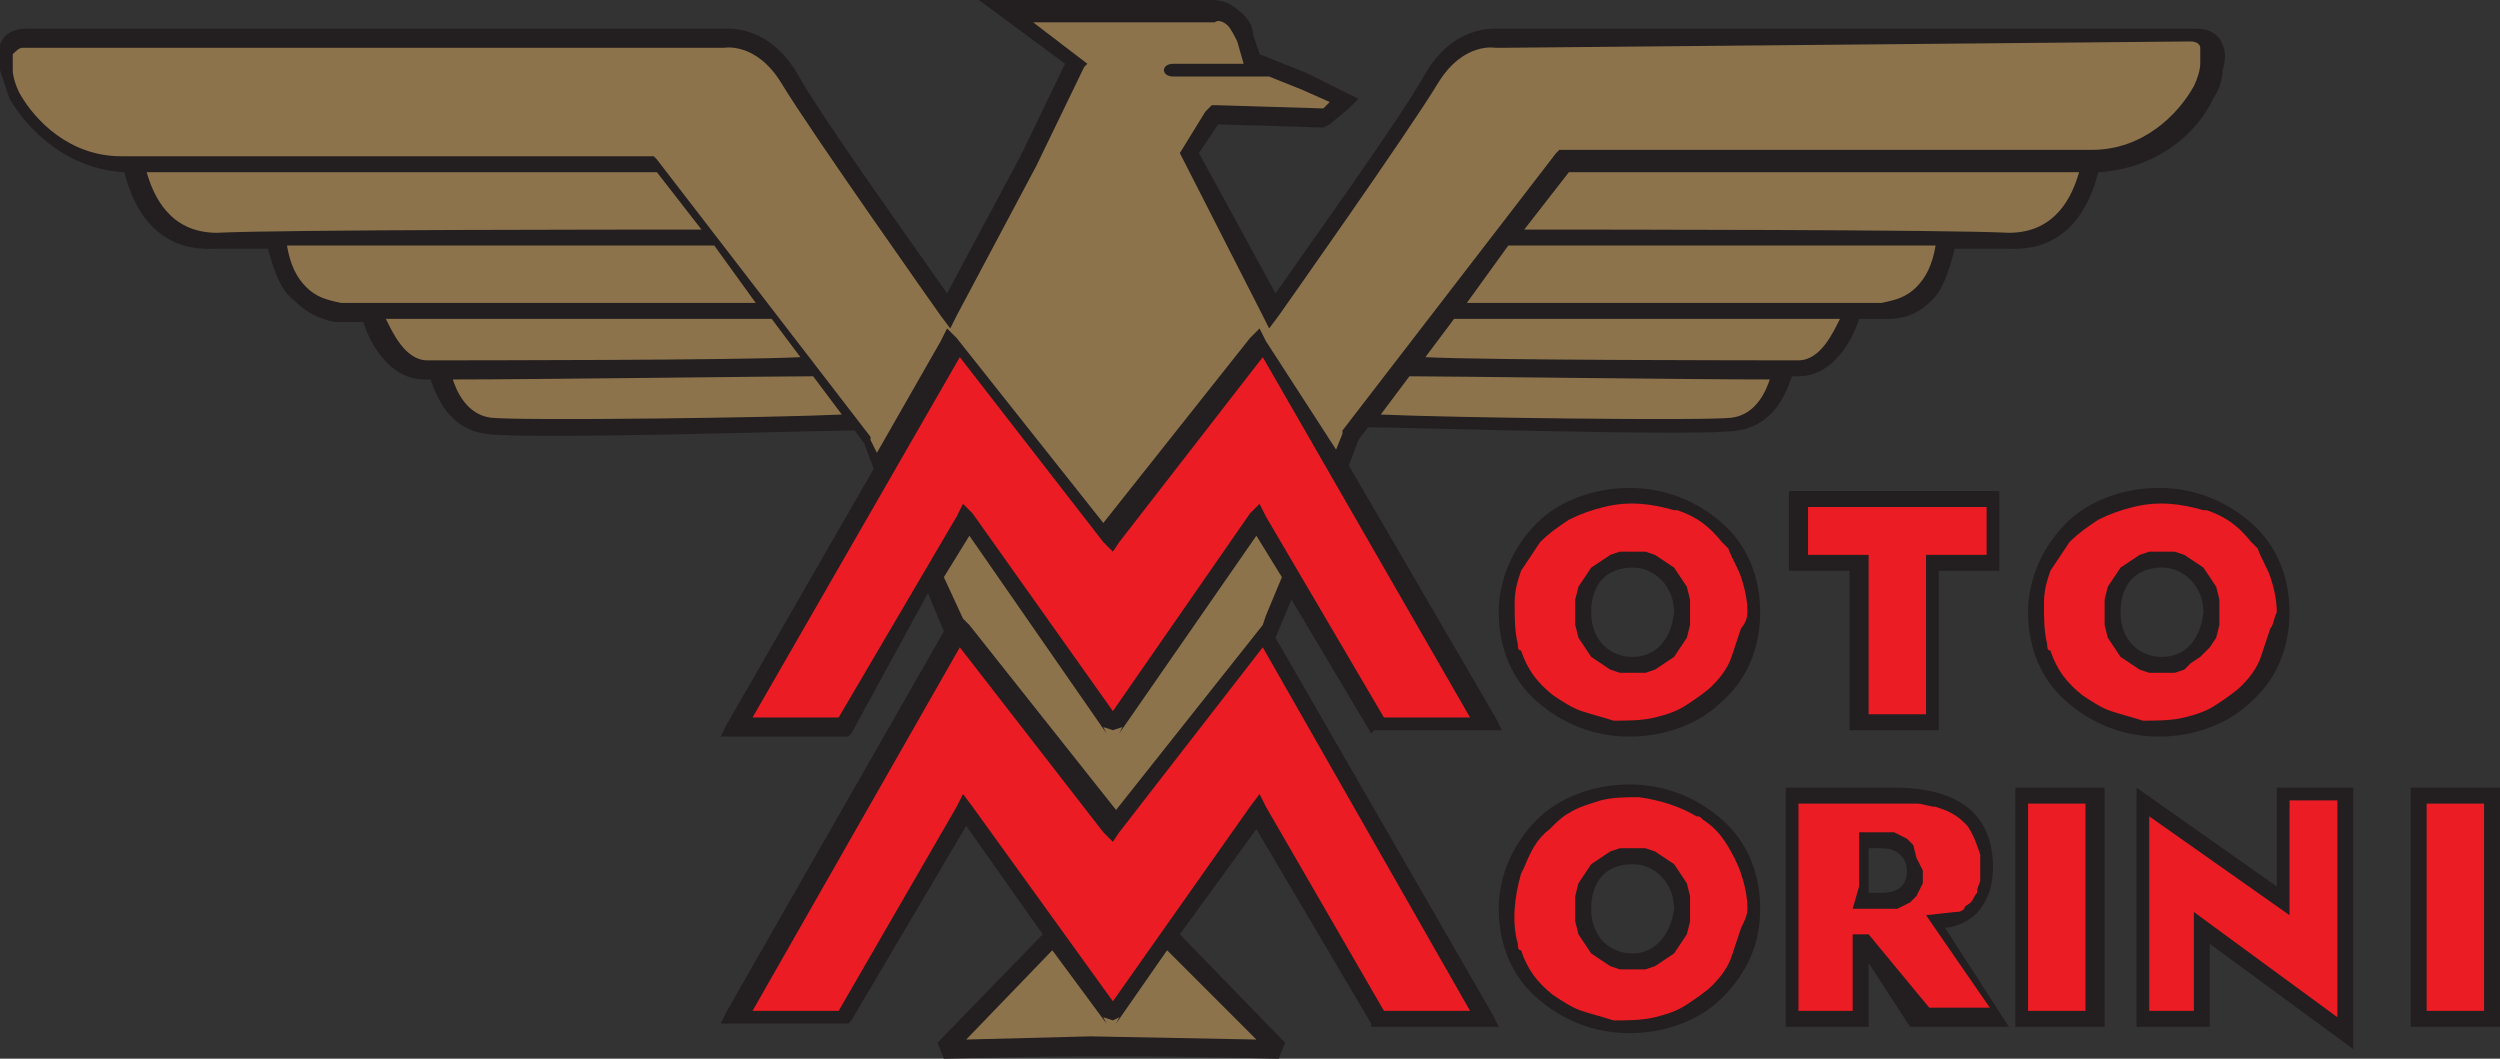 <?xml version="1.0" encoding="utf-8"?>
<!-- Generator: Adobe Illustrator 24.0.1, SVG Export Plug-In . SVG Version: 6.00 Build 0)  -->
<svg version="1.1" id="Layer_1" xmlns="http://www.w3.org/2000/svg" xmlns:xlink="http://www.w3.org/1999/xlink" x="0px" y="0px"
	 viewBox="0 0 78.4 33.2" style="enable-background:new 0 0 78.4 33.2;" xml:space="preserve">
<rect x="0" y="0" width="78.4" height="33.2" fill="#333333" stroke="none"/>
<style type="text/css">
	.st0{fill:#F20F0F;}
	.st1{fill:#0A53A0;}
	.st2{fill-rule:evenodd;clip-rule:evenodd;}
	.st3{fill-rule:evenodd;clip-rule:evenodd;fill:#CC2229;}
	.st4{fill-rule:evenodd;clip-rule:evenodd;fill:#FFFFFF;}
	.st5{fill:#FFFFFF;}
	.st6{fill:#FDFDFD;}
	.st7{fill:#E50112;}
	.st8{fill:#010402;}
	.st9{fill:#010503;}
	.st10{fill:#FDF8F9;}
	.st11{fill:#F7F5F6;}
	.st12{fill:#2C7D50;}
	.st13{fill:#E33441;}
	.st14{fill:#E50213;}
	.st15{fill:#FDFBFB;}
	.st16{fill:url(#SVGID_1_);}
	.st17{fill:#333333;}
	.st18{fill:url(#SVGID_2_);}
	.st19{fill:url(#SVGID_3_);}
	.st20{fill:url(#SVGID_4_);}
	.st21{fill:url(#SVGID_5_);}
	.st22{fill:url(#SVGID_6_);}
	.st23{fill:url(#SVGID_7_);}
	.st24{fill:url(#SVGID_8_);}
	.st25{fill:url(#SVGID_9_);}
	.st26{fill:url(#SVGID_10_);}
	.st27{fill:url(#SVGID_11_);}
	.st28{fill:url(#SVGID_12_);}
	.st29{fill:#C2D7E8;}
	.st30{fill:url(#SVGID_13_);}
	.st31{fill:#12404F;}
	.st32{fill:url(#SVGID_14_);}
	.st33{fill:url(#SVGID_15_);}
	.st34{fill:url(#SVGID_16_);}
	.st35{fill:url(#SVGID_17_);}
	.st36{fill:url(#SVGID_18_);}
	.st37{fill:url(#SVGID_19_);}
	.st38{fill:url(#SVGID_20_);}
	.st39{fill:url(#SVGID_21_);}
	.st40{fill:url(#SVGID_22_);}
	.st41{fill:url(#SVGID_23_);}
	.st42{fill:url(#SVGID_24_);}
	.st43{fill:url(#SVGID_25_);}
	.st44{fill:url(#SVGID_26_);}
	.st45{fill:url(#SVGID_27_);}
	.st46{fill:url(#SVGID_28_);}
	.st47{fill:url(#SVGID_29_);}
	.st48{fill:url(#SVGID_30_);}
	.st49{fill:url(#SVGID_31_);}
	.st50{fill:url(#SVGID_32_);}
	.st51{fill:url(#SVGID_33_);}
	.st52{fill:url(#SVGID_34_);}
	.st53{fill:#FEFEFE;}
	.st54{fill:#0E0E0E;}
	.st55{fill:#E92629;}
	.st56{fill:#E9272A;}
	.st57{fill:#FFFEFE;}
	.st58{fill:#FCFCFC;}
	.st59{fill:#E92528;}
	.st60{fill:#204591;}
	.st61{fill:#1F4591;}
	.st62{fill:#214691;}
	.st63{fill:#E9282A;}
	.st64{fill:#01ABBD;}
	.st65{fill:#02ACBD;}
	.st66{fill:#03ACBE;}
	.st67{fill-rule:evenodd;clip-rule:evenodd;fill:#3A3D39;}
	.st68{fill-rule:evenodd;clip-rule:evenodd;fill:#FA0100;}
	.st69{fill:#F27620;}
	.st70{fill:#221F1F;}
	.st71{fill:#EFC860;stroke:#000000;stroke-width:0.406;stroke-miterlimit:31.248;}
	.st72{fill:#003985;}
	.st73{fill:#004CA0;}
	.st74{fill:#FDE227;}
	.st75{fill:#FDFEFE;}
	.st76{fill:#FDFDFE;}
	.st77{fill:#2F6EB8;}
	.st78{fill:#024DA0;}
	.st79{fill:#0852A2;}
	.st80{fill:#5CD403;}
	.st81{fill-rule:evenodd;clip-rule:evenodd;fill:#C23C40;}
	.st82{fill:#FE0000;}
	.st83{fill:#F86700;}
	.st84{fill:#FA6600;}
	.st85{fill-rule:evenodd;clip-rule:evenodd;fill:#6D6E70;}
	.st86{fill:#DB2D28;}
	.st87{fill:#1E1E1B;}
	.st88{fill:#DDFC01;}
	.st89{fill:#DEFC01;}
	.st90{fill:#1D1D1B;}
	.st91{fill:#E4032D;}
	.st92{fill-rule:evenodd;clip-rule:evenodd;fill:#231F20;}
	.st93{fill-rule:evenodd;clip-rule:evenodd;fill:#00ADEE;}
	.st94{fill:#FFF100;}
	.st95{fill-rule:evenodd;clip-rule:evenodd;fill:#2E3191;}
	.st96{fill:url(#SVGID_35_);}
	.st97{fill:url(#SVGID_36_);}
	.st98{fill:url(#SVGID_37_);}
	.st99{fill:none;}
	.st100{fill:#ECD329;}
	.st101{fill:#F7E834;}
	.st102{fill:none;stroke:#706E6F;stroke-width:5.714286e-02;}
	.st103{fill:url(#SVGID_38_);}
	.st104{fill:url(#SVGID_39_);}
	.st105{fill:url(#SVGID_40_);}
	.st106{fill:url(#SVGID_41_);}
	.st107{fill:url(#SVGID_42_);}
	.st108{clip-path:url(#SVGID_44_);}
	.st109{clip-path:url(#SVGID_47_);}
	.st110{fill:url(#SVGID_48_);}
	.st111{opacity:0.72;}
	.st112{opacity:0.25;}
	.st113{fill:none;stroke:#9F6C00;stroke-width:1.428571e-02;}
	.st114{fill:none;stroke:#00F1FF;stroke-width:1.428571e-02;}
	.st115{fill:none;stroke:#009F24;stroke-width:1.428571e-02;}
	.st116{fill:#CFCDD0;}
	.st117{fill:#706E6F;}
	.st118{fill:#231F20;}
	.st119{fill-rule:evenodd;clip-rule:evenodd;fill:#EC1C24;}
	.st120{fill-rule:evenodd;clip-rule:evenodd;fill:#FF0000;}
	.st121{clip-path:url(#SVGID_50_);fill:none;stroke:#FF0000;stroke-width:8.452394e-02;}
	.st122{fill-rule:evenodd;clip-rule:evenodd;fill:#009933;}
	.st123{clip-path:url(#SVGID_52_);fill:none;stroke:#009933;stroke-width:8.452394e-02;}
	.st124{clip-path:url(#SVGID_54_);fill:none;stroke:#FF0000;stroke-width:8.452394e-02;}
	.st125{clip-path:url(#SVGID_56_);fill:none;stroke:#009933;stroke-width:8.452394e-02;}
	.st126{fill:#8C734B;}
	.st127{fill:#EC1C24;}
	.st128{fill:#A9AFAB;}
	.st129{fill:#FA0100;}
	.st130{fill:#253C80;}
	.st131{fill:#EE313C;}
	.st132{fill:#257E5C;}
	.st133{fill:#FF0016;}
	.st134{fill:#015CD0;}
	.st135{fill:url(#SVGID_57_);}
	.st136{fill:none;stroke:#C5C6C8;stroke-width:0.537;stroke-linejoin:round;stroke-miterlimit:1.865;}
	.st137{fill:#008FD0;}
	.st138{fill:none;stroke:#C5C6C8;stroke-width:0.268;stroke-miterlimit:1.865;}
	.st139{fill:url(#SVGID_58_);}
	.st140{fill:none;stroke:#060C06;stroke-width:0.201;stroke-miterlimit:1.865;}
	.st141{fill:url(#SVGID_59_);}
	.st142{fill:url(#SVGID_60_);}
	.st143{fill:#005AA9;}
	.st144{fill:#EC1B23;}
	.st145{fill:url(#SVGID_61_);}
	.st146{fill:url(#SVGID_62_);}
	.st147{fill:url(#SVGID_63_);}
	.st148{fill:url(#SVGID_64_);}
	.st149{fill:url(#SVGID_65_);}
	.st150{fill:url(#SVGID_66_);}
	.st151{fill:url(#SVGID_67_);}
	.st152{fill:url(#SVGID_68_);}
	.st153{fill:url(#SVGID_69_);}
	.st154{fill:#C5C7C9;}
	.st155{fill:#58595B;}
	.st156{fill:#808184;}
	.st157{fill:url(#SVGID_70_);}
	.st158{fill:url(#SVGID_71_);}
	.st159{fill:url(#SVGID_72_);}
	.st160{fill:url(#SVGID_73_);}
	.st161{fill:url(#SVGID_74_);}
	.st162{fill:url(#SVGID_75_);}
	.st163{fill:url(#SVGID_76_);}
	.st164{fill:url(#SVGID_77_);}
	.st165{fill:url(#SVGID_78_);}
	.st166{fill:url(#SVGID_79_);}
	.st167{fill:url(#SVGID_80_);}
	.st168{fill:url(#SVGID_81_);}
	.st169{fill:url(#SVGID_82_);}
	.st170{fill:url(#SVGID_83_);}
	.st171{fill:url(#SVGID_84_);}
	.st172{fill:url(#SVGID_85_);}
	.st173{fill:url(#SVGID_86_);}
	.st174{fill:url(#SVGID_87_);}
	.st175{fill:url(#SVGID_88_);}
	.st176{fill:url(#SVGID_89_);}
	.st177{fill:url(#SVGID_90_);}
	.st178{fill:url(#SVGID_91_);}
	.st179{fill:url(#SVGID_92_);}
	.st180{fill:#0855A1;}
	.st181{fill-rule:evenodd;clip-rule:evenodd;fill:#EE3B25;}
	.st182{fill:none;stroke:#231F20;stroke-width:0.508;stroke-miterlimit:2.613;}
	.st183{fill:url(#SVGID_93_);}
	.st184{fill:url(#SVGID_94_);}
	.st185{fill:url(#SVGID_95_);}
	.st186{fill:url(#SVGID_96_);}
	.st187{fill:url(#SVGID_97_);}
	.st188{fill:url(#SVGID_98_);}
	.st189{fill:url(#SVGID_99_);}
	.st190{fill:url(#SVGID_100_);}
	.st191{fill:url(#SVGID_101_);}
	.st192{fill:none;stroke:#231F20;stroke-width:1.636;}
	.st193{fill:#FF0000;}
</style>
<g>
	<path class="st118" d="M29.6,33.2l-0.2-0.5l3.3-3.4l-2.4-3.4l-3.6,6.1l-0.1,0.1h-4l0.2-0.4l6.8-11.9l-0.5-1.2L26.7,23l-0.1,0.1h-4
		l0.2-0.4l4.6-8l-0.3-0.8l-0.3-0.4c-1.2,0-10.4,0.3-11.6,0.1c-1.3-0.2-1.6-1.5-1.7-1.7c-0.1,0-0.2,0-0.2,0c-1.2,0-1.8-1.4-1.9-1.8
		c-0.5,0-0.9,0-0.9,0C10,10,9.6,9.8,9.2,9.4C8.8,9.1,8.6,8.5,8.4,7.8c-0.8,0-1.3,0-1.7,0c-2,0.1-2.6-1.6-2.8-2.4
		C2.1,5.3,0.9,4.1,0.3,3.1C0.2,2.8,0.1,2.5,0,2.2c0-0.3,0-0.6,0-0.8v0c0.1-0.3,0.4-0.5,0.8-0.5h0l21.9,0c0.2,0,1.4-0.1,2.3,1.4
		c0.7,1.3,3.8,5.6,4.7,6.9L32,4.9L33.4,2l-2.7-2L38,0c0.3,0,0.6,0.1,0.8,0.3c0.3,0.2,0.5,0.5,0.5,0.8l0,0l0.2,0.6L41,2.3l0,0
		l1.2,0.6l0.4,0.2l-0.3,0.3l-0.6,0.5l-0.2,0.1l-3.3-0.1l-0.6,0.9L40,9.2c0.9-1.3,4-5.6,4.7-6.9c0.9-1.5,2.1-1.4,2.3-1.4l21.9,0h0
		c0.4,0,0.7,0.2,0.8,0.5v0c0.1,0.2,0.1,0.5,0,0.8c0,0.3-0.1,0.6-0.3,0.9c-0.5,1.1-1.8,2.2-3.6,2.3C65.6,6.2,65,7.9,63,7.8
		c-0.3,0-0.9,0-1.7,0c-0.2,0.8-0.4,1.3-0.7,1.6c-0.4,0.4-0.8,0.6-1.4,0.6c0,0-0.4,0-0.9,0c-0.1,0.4-0.7,1.8-1.9,1.8c0,0-0.1,0-0.2,0
		c-0.1,0.2-0.4,1.5-1.7,1.7c-1.1,0.2-10.4-0.1-11.6-0.1l-0.3,0.4l-0.3,0.8l4.6,7.9l0.2,0.4h-4L43,23l-2.5-4.2L40,20l6.8,11.8
		l0.2,0.4h-4L43,32.1l-3.6-6.1L37,29.3l3.3,3.4l-0.2,0.5C36.3,33.1,33.4,33.1,29.6,33.2z"/>
	<path class="st92" d="M55.2,19.2c0-1.1-0.4-2.1-1.2-2.8c-0.8-0.7-1.8-1.1-2.9-1.1c-1.1,0-2.2,0.4-2.9,1.1c-0.7,0.7-1.2,1.7-1.2,2.8
		c0,1.1,0.4,2.1,1.2,2.8c0.8,0.7,1.8,1.1,2.9,1.1c1.1,0,2.2-0.4,2.9-1.1C54.8,21.3,55.2,20.3,55.2,19.2L55.2,19.2z M51.2,20.6
		c-0.7,0-1.3-0.5-1.3-1.4c0-0.9,0.5-1.4,1.3-1.4c0.7,0,1.3,0.6,1.3,1.4C52.4,20.1,51.9,20.6,51.2,20.6L51.2,20.6z M58.1,22.9h2.7v-5
		h1.9v-2.5h-6.6v2.5h1.9V22.9L58.1,22.9z M71.8,19.2c0-1.1-0.4-2.1-1.2-2.8c-0.8-0.7-1.8-1.1-2.9-1.1c-1.1,0-2.2,0.4-2.9,1.1
		c-0.7,0.7-1.2,1.7-1.2,2.8c0,1.1,0.4,2.1,1.2,2.8c0.8,0.7,1.8,1.1,2.9,1.1c1.1,0,2.2-0.4,2.9-1.1C71.4,21.3,71.8,20.3,71.8,19.2
		L71.8,19.2z M67.8,20.6c-0.7,0-1.3-0.5-1.3-1.4c0-0.9,0.5-1.4,1.3-1.4c0.7,0,1.3,0.6,1.3,1.4C69,20.1,68.5,20.6,67.8,20.6z"/>
	<path class="st119" d="M54.8,19.2c0-0.4-0.1-0.8-0.2-1.1c-0.1-0.3-0.3-0.6-0.4-0.9L54,17c-0.4-0.5-0.8-0.8-1.4-1L52.5,16
		c-0.7-0.2-1.4-0.3-2.2-0.1c-0.4,0.1-0.7,0.2-1.1,0.4c-0.3,0.2-0.6,0.4-0.9,0.7c-0.2,0.3-0.4,0.6-0.6,0.9c-0.1,0.3-0.2,0.6-0.2,1
		c0,0.5,0,0.9,0.1,1.3c0,0.1,0,0.2,0.1,0.2c0.2,0.6,0.5,1,1,1.4c0.3,0.2,0.6,0.4,0.9,0.5c0.3,0.1,0.7,0.2,1,0.3c0.4,0,0.9,0,1.3-0.1
		c0.4-0.1,0.7-0.2,1-0.4c0.3-0.2,0.6-0.4,0.8-0.6c0.3-0.3,0.5-0.6,0.6-0.9c0.1-0.3,0.2-0.6,0.3-0.9C54.7,19.6,54.8,19.4,54.8,19.2
		L54.8,19.2z M51.2,21.1l-0.4,0L50.5,21l-0.3-0.2l-0.3-0.2l-0.2-0.3l-0.2-0.3l-0.1-0.4l0-0.4l0-0.4l0.1-0.4l0.2-0.3l0.2-0.3l0.3-0.2
		l0.3-0.2l0.3-0.1l0.4,0l0.4,0l0.3,0.1l0.3,0.2l0.3,0.2l0.2,0.3l0.2,0.3l0.1,0.4l0,0.4l0,0.4l-0.1,0.4l-0.2,0.3l-0.2,0.3l-0.3,0.2
		L51.9,21l-0.3,0.1L51.2,21.1L51.2,21.1z M58.6,22.4h1.8v-5h1.9v-1.5h-5.6v1.5h1.9V22.4L58.6,22.4z M71.4,19.2
		c0-0.4-0.1-0.8-0.2-1.1c-0.1-0.3-0.3-0.6-0.4-0.9L70.6,17c-0.4-0.5-0.8-0.8-1.4-1L69.1,16c-0.7-0.2-1.4-0.3-2.2-0.1
		c-0.4,0.1-0.7,0.2-1.1,0.4c-0.3,0.2-0.6,0.4-0.9,0.7c-0.2,0.3-0.4,0.6-0.6,0.9c-0.1,0.3-0.2,0.6-0.2,1c0,0.5,0,0.9,0.1,1.3
		c0,0.1,0,0.2,0.1,0.2c0.2,0.6,0.5,1,1,1.4c0.3,0.2,0.6,0.4,0.9,0.5c0.3,0.1,0.7,0.2,1,0.3c0.4,0,0.9,0,1.3-0.1
		c0.4-0.1,0.7-0.2,1-0.4c0.3-0.2,0.6-0.4,0.8-0.6c0.3-0.3,0.5-0.6,0.6-0.9c0.1-0.3,0.2-0.6,0.3-0.9C71.3,19.6,71.3,19.4,71.4,19.2
		L71.4,19.2z M67.8,21.1l-0.4,0L67.1,21l-0.3-0.2l-0.3-0.2l-0.2-0.3l-0.2-0.3L66,19.6l0-0.4l0-0.4l0.1-0.4l0.2-0.3l0.2-0.3l0.3-0.2
		l0.3-0.2l0.3-0.1l0.4,0l0.4,0l0.3,0.1l0.3,0.2l0.3,0.2l0.2,0.3l0.2,0.3l0.1,0.4l0,0.4l0,0.4l-0.1,0.4l-0.2,0.3L69,20.6l-0.3,0.2
		L68.5,21l-0.3,0.1L67.8,21.1z"/>
	<path class="st92" d="M75.6,32.2h2.8v-7.5h-2.8V32.2L75.6,32.2z M67,32.2h2.3v-2.6l4.5,3.3v-8.2h-2.4v3.1L67,24.7V32.2L67,32.2z
		 M63.2,32.2H66v-7.5h-2.8V32.2L63.2,32.2z M58.6,26.6H59c0.5,0,0.8,0.3,0.8,0.7c0,0.5-0.3,0.7-0.8,0.7h-0.4V26.6L58.6,26.6z
		 M55.9,32.2h2.7v-2l1.3,2H63l-2-3.1c0.9-0.1,1.5-0.8,1.5-1.9c0-1.6-1-2.5-3.1-2.5h-3.4V32.2L55.9,32.2z M51.2,29.9
		c-0.7,0-1.3-0.5-1.3-1.4c0-0.9,0.5-1.4,1.3-1.4c0.7,0,1.3,0.6,1.3,1.4C52.4,29.3,51.9,29.9,51.2,29.9L51.2,29.9z M55.2,28.5
		c0-1.1-0.4-2.1-1.2-2.8c-0.8-0.7-1.8-1.1-2.9-1.1c-1.1,0-2.2,0.4-2.9,1.1c-0.7,0.7-1.2,1.7-1.2,2.8c0,1.1,0.4,2.1,1.2,2.8
		c0.8,0.7,1.8,1.1,2.9,1.1c1.1,0,2.2-0.4,2.9-1.1C54.8,30.5,55.2,29.6,55.2,28.5z"/>
	<path class="st119" d="M76.1,31.7h1.8v-6.5h-1.8V31.7L76.1,31.7z M58.1,28.5h1.2l0.2,0l0.2-0.1l0.2-0.1l0.2-0.2l0.1-0.2l0.1-0.2
		l0-0.2l0-0.2l-0.1-0.2l-0.1-0.2L60,26.5l-0.2-0.2l-0.2-0.1l-0.2-0.1l-0.2,0h-0.9v1.7L58.1,28.5L58.1,28.5z M58.6,29.3h-0.5v2.4
		h-1.7v-6.5h3c0.2,0,0.4,0,0.7,0c0.2,0,0.4,0.1,0.6,0.1c0.3,0.1,0.6,0.2,0.9,0.5l0.1,0.1c0.2,0.3,0.3,0.6,0.4,0.9l0,0.2
		c0,0.2,0,0.4,0,0.6c0,0.1-0.1,0.2-0.1,0.4c-0.1,0.1-0.1,0.2-0.2,0.3c-0.1,0.1-0.2,0.1-0.2,0.2c-0.1,0.1-0.2,0.1-0.3,0.1l-0.9,0.1
		l2,2.9h-1.9L58.6,29.3L58.6,29.3z M67.5,31.7h1.3v-3.1l4.5,3.3v-6.8h-1.5v3.6l-4.4-3.1V31.7L67.5,31.7z M63.6,31.7h1.8v-6.5h-1.8
		V31.7L63.6,31.7z M51.2,30.4l-0.4,0l-0.3-0.1l-0.3-0.2l-0.3-0.2l-0.2-0.3l-0.2-0.3l-0.1-0.4l0-0.4l0-0.4l0.1-0.4l0.2-0.3l0.2-0.3
		l0.3-0.2l0.3-0.2l0.3-0.1l0.4,0l0.4,0l0.3,0.1l0.3,0.2l0.3,0.2l0.2,0.3l0.2,0.3l0.1,0.4l0,0.4l0,0.4l-0.1,0.4l-0.2,0.3l-0.2,0.3
		l-0.3,0.2l-0.3,0.2l-0.3,0.1L51.2,30.4L51.2,30.4z M54.8,28.5c0-0.4-0.1-0.8-0.2-1.1c-0.1-0.3-0.3-0.7-0.5-1
		c-0.2-0.3-0.4-0.5-0.7-0.7c-0.1-0.1-0.1-0.1-0.2-0.1c-0.5-0.3-1.1-0.5-1.8-0.6c-0.4,0-0.8,0-1.2,0.1c-0.3,0.1-0.7,0.2-1,0.4
		c-0.2,0.1-0.4,0.3-0.6,0.5c-0.4,0.3-0.6,0.7-0.8,1.2l-0.1,0.2c-0.2,0.7-0.3,1.5-0.1,2.2c0,0.1,0,0.2,0.1,0.2c0.2,0.6,0.5,1,1,1.4
		c0.3,0.2,0.6,0.4,0.9,0.5c0.3,0.1,0.7,0.2,1,0.3c0.4,0,0.9,0,1.3-0.1c0.4-0.1,0.7-0.2,1-0.4c0.3-0.2,0.6-0.4,0.8-0.6
		c0.3-0.3,0.5-0.6,0.6-0.9c0.1-0.3,0.2-0.6,0.3-0.9C54.7,28.9,54.8,28.7,54.8,28.5z"/>
	<path class="st94" d="M47,1L47,1C47,1,47,1,47,1z"/>
	<polygon class="st118" points="35.1,23 35.1,23 35.1,23 	"/>
	<polygon class="st118" points="34.6,23 34.6,23 34.6,23 	"/>
	<polygon class="st118" points="34.9,22.9 34.6,23 35.1,23 	"/>
	<polygon class="st118" points="35.1,32.1 35.1,32.1 35.1,32.1 	"/>
	<polygon class="st118" points="34.6,32.1 34.6,32.1 34.6,32.1 	"/>
	<polygon class="st118" points="34.9,32 34.6,32.1 35.1,32.1 	"/>
	<g>
		<path class="st126" d="M22.7,1L22.7,1C22.7,1,22.7,1,22.7,1z"/>
		<g>
			<path class="st126" d="M22,7.2l-1.4-1.8l-16,0c0.2,0.7,0.7,1.9,2.2,1.9C8.8,7.2,19.4,7.2,22,7.2z"/>
			<path class="st126" d="M23.7,9.5l-1.3-1.8c-1.1,0-9.1,0-13.4,0c0.1,0.6,0.3,1,0.6,1.3c0.3,0.3,0.6,0.4,1.1,0.5
				C10.9,9.5,22.1,9.5,23.7,9.5z"/>
			<path class="st126" d="M25.1,11.2l-0.9-1.2c-1.5,0-8.9,0-12.1,0c0.2,0.4,0.6,1.3,1.3,1.3C14.5,11.3,23.2,11.3,25.1,11.2z"/>
			<path class="st126" d="M26.4,13l-0.9-1.2c-1.1,0-8.7,0.1-11.3,0.1c0.1,0.3,0.4,1.1,1.2,1.2C16.4,13.2,24.3,13.1,26.4,13z"/>
		</g>
		<g>
			<g>
				<path class="st126" d="M47.8,7.2l1.4-1.8l16,0c-0.2,0.7-0.7,1.9-2.2,1.9C61,7.2,50.4,7.2,47.8,7.2z"/>
				<path class="st126" d="M46,9.5l1.3-1.8c1.1,0,9.1,0,13.4,0c-0.1,0.6-0.3,1-0.6,1.3c-0.3,0.3-0.6,0.4-1.1,0.5
					C58.8,9.5,47.6,9.5,46,9.5z"/>
				<path class="st126" d="M44.7,11.2l0.9-1.2c1.5,0,8.9,0,12.1,0c-0.2,0.4-0.6,1.3-1.3,1.3C55.3,11.3,46.6,11.3,44.7,11.2z"/>
				<path class="st126" d="M43.3,13l0.9-1.2c1.1,0,8.7,0.1,11.3,0.1c-0.1,0.3-0.4,1.1-1.2,1.2C53.4,13.2,45.5,13.1,43.3,13z"/>
			</g>
			<path class="st126" d="M30.3,32.6l3.9-0.1l5.2,0.1l-2.8-2.8l-1.6,2.3l0.1-0.2L34.9,32l-0.3-0.1l0.1,0.2L33,29.8L30.3,32.6
				L30.3,32.6z M39.7,19.3l0.5-1.2l-0.8-1.3L35.1,23l0.1-0.2l-0.3,0.1l-0.3-0.1l0.1,0.2l-4.3-6.2l-0.8,1.3l0.6,1.3l0.2,0.2l4.6,5.8
				l4.6-5.8L39.7,19.3L39.7,19.3L39.7,19.3z M41.9,14.1l0.2-0.5l0-0.1l6.7-8.7l0.1-0.1l0.1,0l16.6,0c1.6,0,2.7-1.1,3.2-2
				c0.1-0.2,0.2-0.5,0.2-0.7c0-0.2,0-0.4,0-0.5v0c0-0.1-0.1-0.2-0.3-0.2h0L47,1.5l-0.1,0c0,0-1-0.2-1.8,1.1c-0.9,1.5-5,7.3-5,7.3
				l-0.3,0.4l-0.2-0.4L37,4.8l0.8-1.3L38,3.3l0.2,0l3.3,0.1l0.2-0.2l-0.9-0.4l-1-0.4h-3c-0.2,0-0.3-0.1-0.3-0.2l0,0
				c0-0.1,0.1-0.2,0.3-0.2h2.2l-0.2-0.7l0,0c-0.1-0.2-0.2-0.4-0.3-0.5c-0.1-0.1-0.3-0.2-0.4-0.1l0,0l-5.7,0l1.7,1.3L34,2.1l-1.5,3.1
				L30,9.9l-0.2,0.4l-0.3-0.4c0,0-4.1-5.8-5-7.3c-0.8-1.3-1.8-1.1-1.8-1.1l-0.1,0l-21.9,0h0c-0.1,0-0.2,0.1-0.3,0.2v0
				c0,0.1,0,0.3,0,0.5c0,0.2,0.1,0.5,0.2,0.7c0.5,0.9,1.6,2,3.2,2l16.6,0l0.1,0l0.1,0.1l6.7,8.7l0,0.1l0.2,0.4l2-3.5l0.2-0.4
				l0.3,0.3l4.6,5.8l4.6-5.8l0.3-0.3l0.2,0.4L41.9,14.1z"/>
		</g>
	</g>
	<polygon class="st127" points="30.1,11.2 23.6,22.5 26.3,22.5 30,16.2 30.2,15.8 30.5,16.1 34.9,22.3 39.2,16.1 39.5,15.8 
		39.7,16.2 43.4,22.5 46.1,22.5 39.6,11.2 35.1,17 34.9,17.3 34.6,17 	"/>
	<polygon class="st127" points="30.1,20.3 23.6,31.7 26.3,31.7 30,25.3 30.2,24.9 30.5,25.3 34.9,31.4 39.2,25.3 39.5,24.9 
		39.7,25.3 43.4,31.7 46.1,31.7 39.6,20.3 35.1,26.1 34.9,26.4 34.6,26.1 	"/>
</g>
</svg>
